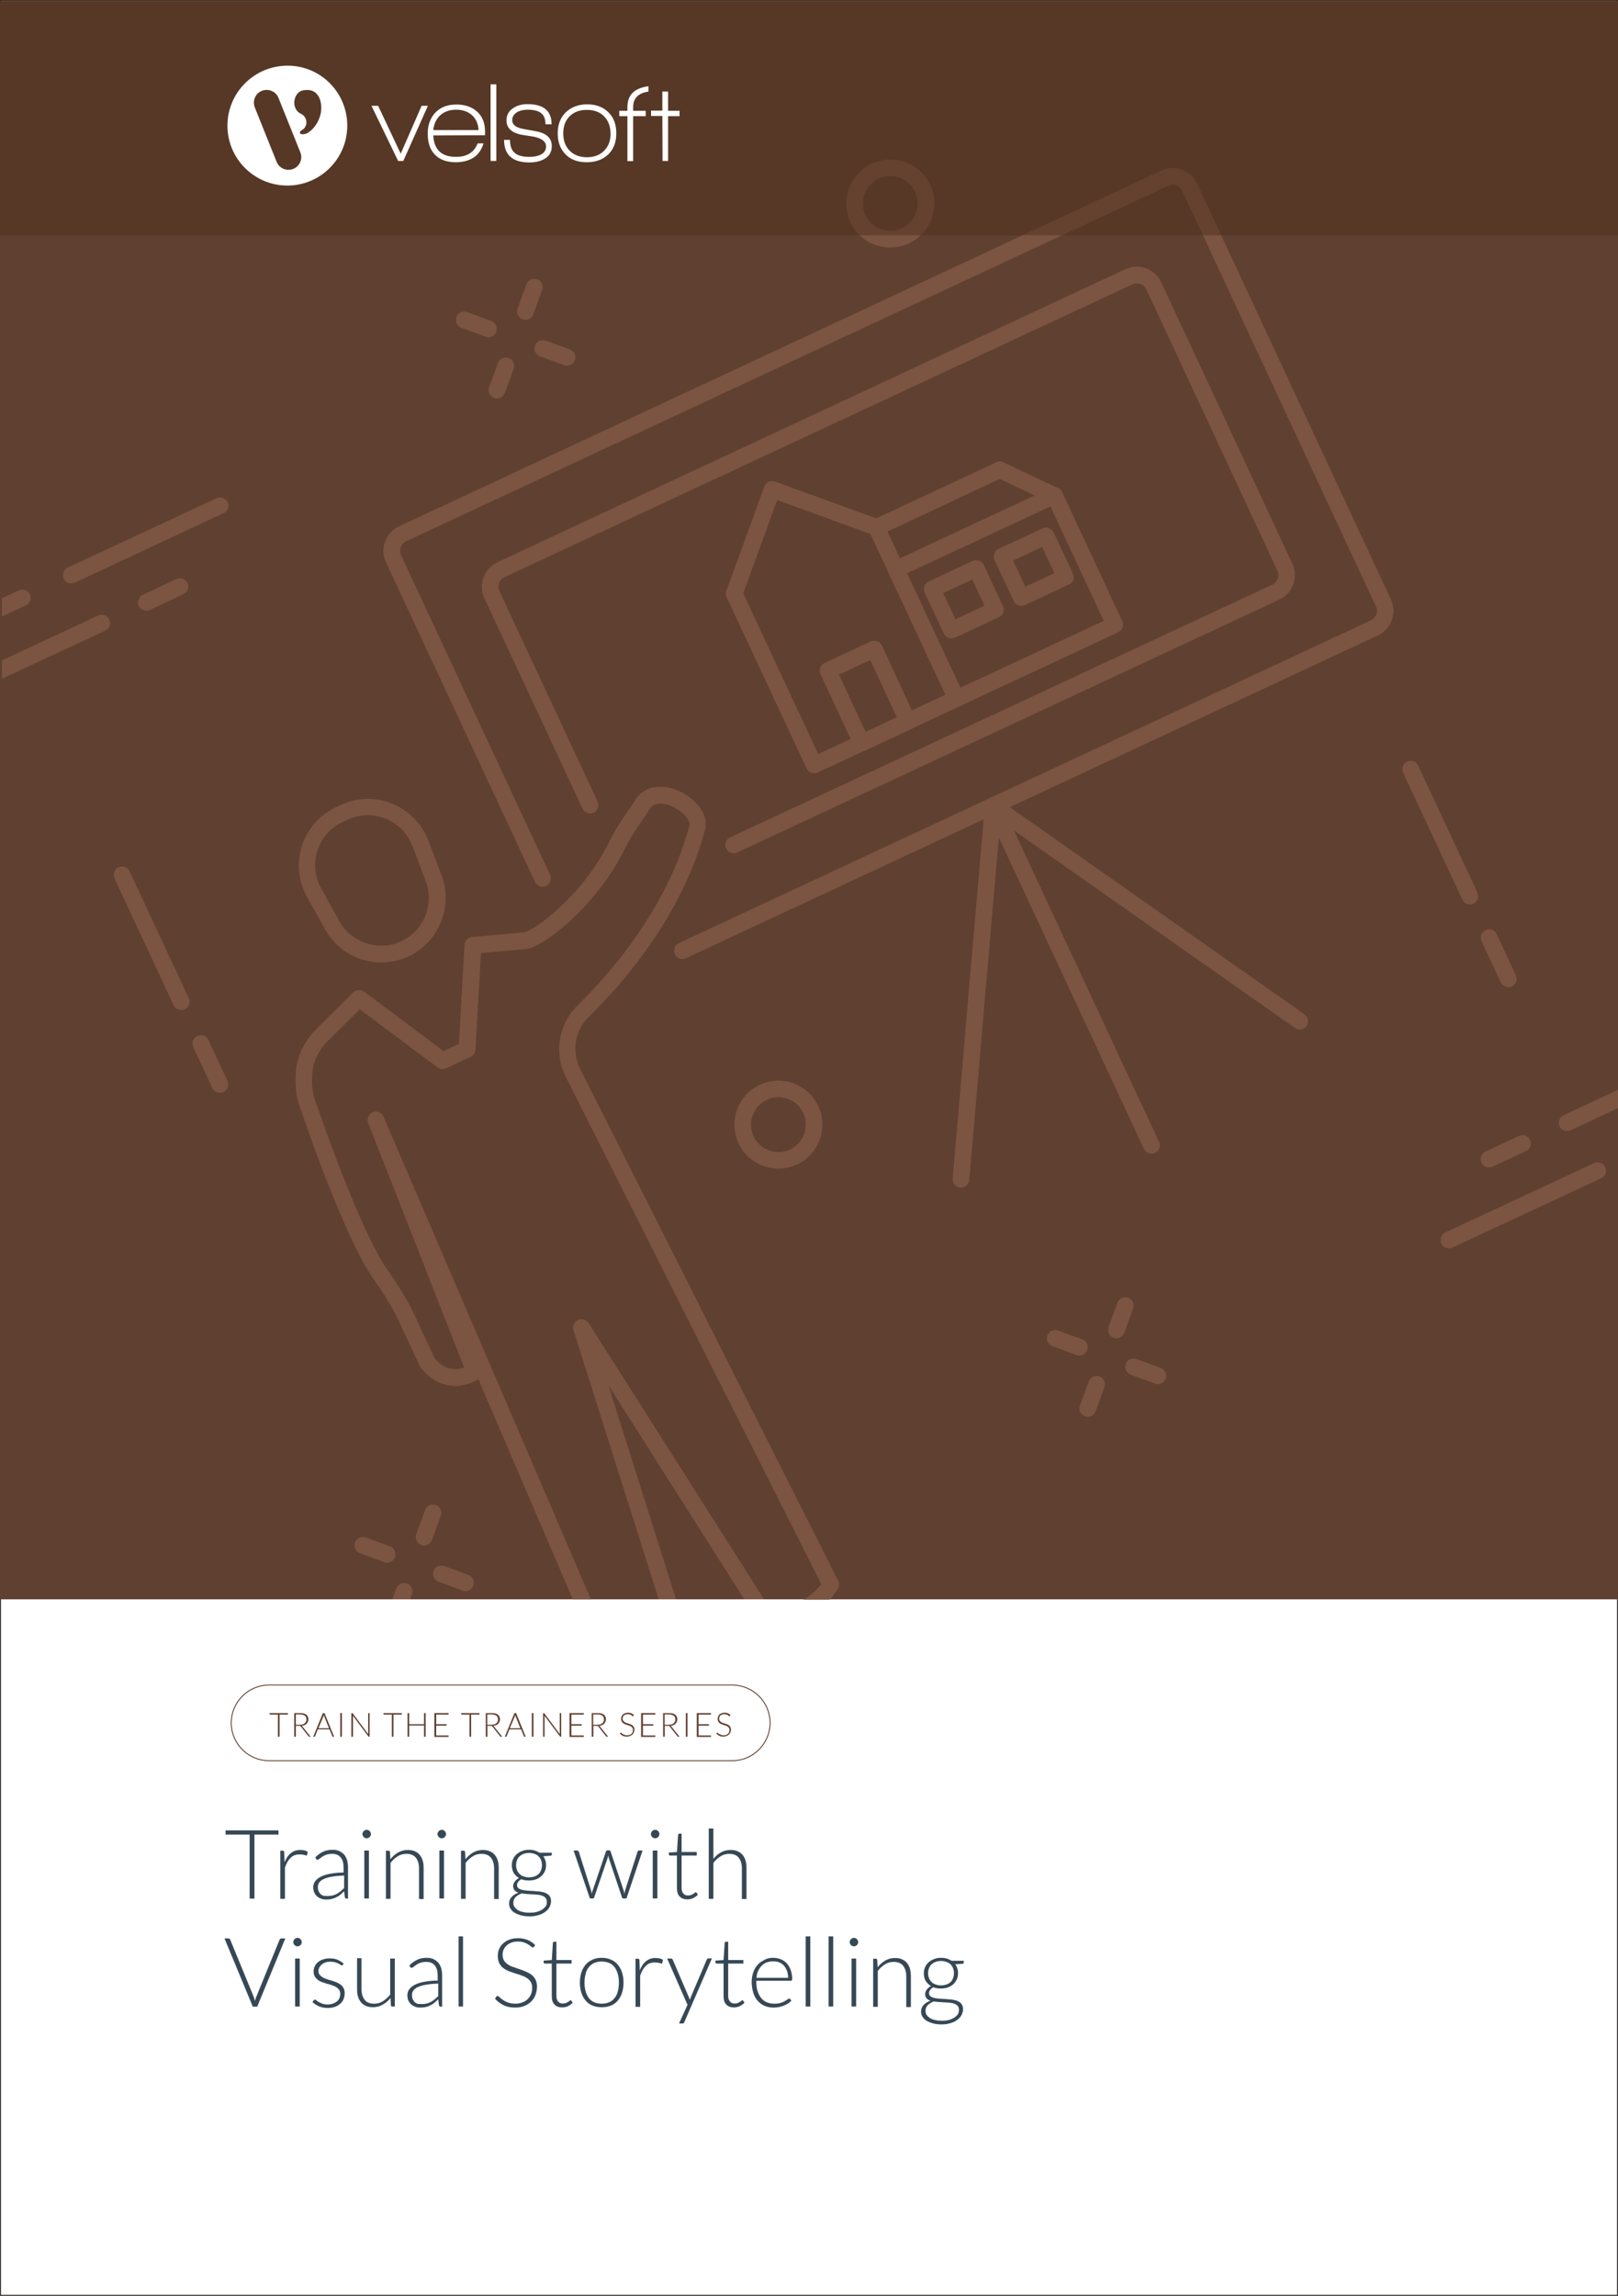 <svg xmlns="http://www.w3.org/2000/svg" x="0px" y="0px" viewBox="0 0 875 1241" style="enable-background:new 0 0 875 1241;"><rect x="0" y="0" width="875" height="1241" fill="#808080" stroke="none"/><defs></defs><style type="text/css"> .st0{fill:#FFFFFF;stroke:#231F20;stroke-miterlimit:10;} .st1{fill:#604031;} .st2{fill:#7B5442;} .st3{fill:#364855;} .st4{fill:#4E311D;fill-opacity:0.5;} .st5{fill:#FFFFFF;} .st6{display:none;}</style><g><g id="Template"><rect y="0" class="st0" width="875" height="1241"></rect></g><g id="Layer_4"><rect x="0" y="0.5" class="st1" width="875" height="864"></rect><g><path class="st2" d="M120.9,277.4L40.4,315c-2.2,1-4.9,0.1-6-2.2c-1-2.2-0.1-4.9,2.2-6l80.5-37.5c2.2-1,4.9-0.1,6,2.2&#10;&#9;&#9;&#9;&#9;&#9;S123.2,276.4,120.9,277.4z"></path><path class="st2" d="M99.2,321.2l-18.2,8.5c-2.2,1-4.9,0.1-6-2.2c-1-2.2-0.1-4.9,2.2-6l18.2-8.5c2.2-1,4.9-0.1,6,2.2&#10;&#9;&#9;&#9;&#9;&#9;C102.5,317.4,101.5,320.1,99.2,321.2z"></path><path class="st2" d="M865.9,636.9l-80.5,37.5c-2.2,1-4.9,0.1-6-2.2c-1-2.2-0.1-4.9,2.2-6l80.5-37.5c2.2-1,4.9-0.1,6,2.2&#10;&#9;&#9;&#9;&#9;&#9;C869.2,633.1,868.2,635.8,865.9,636.9z"></path><path class="st2" d="M825.3,622.2l-18.2,8.5c-2.2,1-4.9,0.1-6-2.2c-1-2.2-0.1-4.9,2.2-6l18.2-8.5c2.2-1,4.9-0.1,6,2.2&#10;&#9;&#9;&#9;&#9;&#9;C828.5,618.5,827.5,621.1,825.3,622.2z"></path><path class="st2" d="M99.9,545.6c-2.2,1-4.9,0.1-6-2.2l-32-68.6c-1-2.2-0.1-4.9,2.2-6s4.9-0.1,6,2.2l32,68.6&#10;&#9;&#9;&#9;&#9;&#9;C103.1,541.9,102.2,544.6,99.9,545.6z"></path><path class="st2" d="M120.8,590.3c-2.2,1-4.9,0.1-6-2.2L104.5,566c-1-2.2-0.1-4.9,2.2-6s4.9-0.1,6,2.2l10.4,22.2&#10;&#9;&#9;&#9;&#9;&#9;C124,586.6,123,589.3,120.8,590.3z"></path><path class="st2" d="M796.8,488.5c-2.2,1-4.9,0.1-6-2.2l-32-68.6c-1-2.2-0.1-4.9,2.2-6s4.9-0.1,6,2.2l32,68.6&#10;&#9;&#9;&#9;&#9;&#9;C800,484.8,799,487.5,796.8,488.5z"></path><path class="st2" d="M817.6,533.2c-2.2,1-4.9,0.1-6-2.2l-10.4-22.2c-1-2.2-0.1-4.9,2.2-6s4.9-0.1,6,2.2l10.4,22.2&#10;&#9;&#9;&#9;&#9;&#9;C820.8,529.5,819.9,532.2,817.6,533.2z"></path><path class="st2" d="M266,181.9c-1,0.5-2.3,0.6-3.4,0.1l-13.1-4.8c-2.3-0.8-3.5-3.4-2.7-5.8c0.8-2.3,3.4-3.5,5.8-2.7l13.1,4.8&#10;&#9;&#9;&#9;&#9;&#9;c2.3,0.8,3.5,3.4,2.7,5.8C267.9,180.5,267.1,181.4,266,181.9z"></path><path class="st2" d="M308.5,197.3c-1,0.5-2.3,0.6-3.4,0.1l-13.1-4.8c-2.3-0.8-3.5-3.4-2.7-5.8c0.8-2.3,3.4-3.5,5.8-2.7l13.1,4.8&#10;&#9;&#9;&#9;&#9;&#9;c2.3,0.8,3.5,3.4,2.7,5.8C310.4,196,309.5,196.8,308.5,197.3z"></path><path class="st2" d="M270.6,215c-1,0.5-2.3,0.6-3.4,0.1c-2.3-0.8-3.5-3.4-2.7-5.8l4.8-13.1c0.8-2.3,3.4-3.5,5.8-2.7&#10;&#9;&#9;&#9;&#9;&#9;c2.3,0.8,3.5,3.4,2.7,5.8l-4.8,13.1C272.5,213.6,271.6,214.5,270.6,215z"></path><path class="st2" d="M286,172.5c-1,0.5-2.3,0.6-3.4,0.1c-2.3-0.8-3.5-3.4-2.7-5.8l4.8-13.1c0.8-2.3,3.4-3.5,5.8-2.7&#10;&#9;&#9;&#9;&#9;&#9;c2.3,0.8,3.5,3.4,2.7,5.8l-4.8,13.1C287.9,171.2,287.1,172.1,286,172.5z"></path><path class="st2" d="M585.6,732.4c-1,0.5-2.3,0.6-3.4,0.1l-13.1-4.8c-2.3-0.8-3.5-3.4-2.7-5.8c0.8-2.3,3.4-3.5,5.8-2.7l13.1,4.8&#10;&#9;&#9;&#9;&#9;&#9;c2.3,0.8,3.5,3.4,2.7,5.8C587.5,731,586.6,731.9,585.6,732.4z"></path><path class="st2" d="M628,747.8c-1,0.5-2.3,0.6-3.4,0.1l-13.1-4.8c-2.3-0.8-3.5-3.4-2.7-5.8c0.8-2.3,3.4-3.5,5.8-2.7l13.1,4.8&#10;&#9;&#9;&#9;&#9;&#9;c2.3,0.8,3.5,3.4,2.7,5.8C629.9,746.4,629.1,747.3,628,747.8z"></path><path class="st2" d="M590.1,765.5c-1,0.5-2.3,0.6-3.4,0.1c-2.3-0.8-3.5-3.4-2.7-5.8l4.8-13.1c0.8-2.3,3.4-3.5,5.8-2.7&#10;&#9;&#9;&#9;&#9;&#9;c2.3,0.8,3.5,3.4,2.7,5.8l-4.8,13.1C592,764.1,591.2,765,590.1,765.5z"></path><path class="st2" d="M605.6,723c-1,0.5-2.3,0.6-3.4,0.1c-2.3-0.8-3.5-3.4-2.7-5.8l4.8-13.1c0.8-2.3,3.4-3.5,5.8-2.7&#10;&#9;&#9;&#9;&#9;&#9;c2.3,0.8,3.5,3.4,2.7,5.8l-4.8,13.1C607.5,721.7,606.6,722.5,605.6,723z"></path><path class="st2" d="M211.2,844.3c-1,0.5-2.3,0.6-3.4,0.1l-13.1-4.8c-2.3-0.8-3.5-3.4-2.7-5.8c0.8-2.3,3.4-3.5,5.8-2.7l13.1,4.8&#10;&#9;&#9;&#9;&#9;&#9;c2.3,0.8,3.5,3.4,2.7,5.8C213.1,842.9,212.2,843.8,211.2,844.3z"></path><path class="st2" d="M253.6,859.7c-1,0.5-2.3,0.6-3.4,0.1l-13.1-4.8c-2.3-0.8-3.5-3.4-2.7-5.8c0.8-2.3,3.4-3.5,5.8-2.7l13.1,4.8&#10;&#9;&#9;&#9;&#9;&#9;c2.3,0.8,3.5,3.4,2.7,5.8C255.5,858.4,254.7,859.2,253.6,859.7z"></path><path class="st2" d="M231.2,835c-1,0.5-2.3,0.6-3.4,0.1c-2.3-0.8-3.5-3.4-2.7-5.8l4.8-13.1c0.8-2.3,3.4-3.5,5.8-2.7&#10;&#9;&#9;&#9;&#9;&#9;c2.3,0.8,3.5,3.4,2.7,5.8l-4.8,13.1C233.1,833.6,232.2,834.5,231.2,835z"></path><path class="st2" d="M491.5,131.6c-11.9,5.5-26.1,0.4-31.6-11.5c-5.5-11.9-0.4-26.1,11.5-31.6c11.9-5.6,26.1-0.4,31.7,11.5&#10;&#9;&#9;&#9;&#9;&#9;C508.6,111.8,503.4,126,491.5,131.6z M475.2,96.5c-7.4,3.5-10.6,12.3-7.2,19.7s12.3,10.6,19.7,7.2c7.4-3.5,10.6-12.3,7.2-19.7&#10;&#9;&#9;&#9;&#9;&#9;C491.4,96.3,482.6,93.1,475.2,96.5z"></path><path class="st2" d="M431,629.5c-11.9,5.5-26.1,0.4-31.6-11.5c-5.5-11.9-0.4-26.1,11.5-31.6c11.9-5.6,26.1-0.4,31.6,11.5&#10;&#9;&#9;&#9;&#9;&#9;C448.1,609.7,442.9,623.9,431,629.5z M414.7,594.5c-7.4,3.5-10.6,12.3-7.2,19.7c3.5,7.4,12.3,10.6,19.7,7.2&#10;&#9;&#9;&#9;&#9;&#9;c7.4-3.5,10.6-12.3,7.2-19.7C430.9,594.2,422.1,591,414.7,594.5z"></path><path class="st2" d="M745.1,343.5L370.9,518c-2.2,1-4.9,0.1-6-2.2c-1-2.2-0.1-4.9,2.2-6l374.3-174.5c2.8-1.3,4-4.7,2.7-7.5&#10;&#9;&#9;&#9;&#9;&#9;L639.3,103.1c-1.3-2.8-4.7-4-7.5-2.7L219.6,292.6c-2.8,1.3-4,4.7-2.7,7.5l80.6,172.8c1,2.2,0.1,4.9-2.2,6s-4.9,0.1-6-2.2&#10;&#9;&#9;&#9;&#9;&#9;l-80.6-172.8c-3.4-7.3-0.2-16,7.1-19.4L628,92.2c7.3-3.4,16-0.2,19.4,7.1L752.2,324C755.6,331.3,752.5,340.1,745.1,343.5z"></path><path class="st2" d="M691.9,324.1L398.7,460.8c-2.2,1-4.9,0.1-6-2.2c-1-2.2-0.1-4.9,2.2-6L688.1,316c2.8-1.3,4-4.7,2.7-7.5&#10;&#9;&#9;&#9;&#9;&#9;l-70.9-152.1c-1.3-2.8-4.7-4-7.5-2.7L272.8,312c-2.8,1.3-4,4.7-2.7,7.5l53.1,113.8c1,2.2,0.1,4.9-2.2,6s-4.9,0.1-6-2.2&#10;&#9;&#9;&#9;&#9;&#9;l-53.1-113.8c-3.4-7.3-0.2-16,7.1-19.4l339.6-158.4c7.3-3.4,16-0.2,19.4,7.1l70.9,152.1C702.3,312,699.2,320.7,691.9,324.1z"></path><path class="st2" d="M220.9,517c-16.5,7.7-36.3,1.3-45.1-14.6l-9.8-17.6c-4.7-8.4-5.7-18.5-2.7-27.7c3-9.2,9.7-16.7,18.4-20.8&#10;&#9;&#9;&#9;&#9;&#9;l2.6-1.2c8.7-4.1,18.9-4.3,27.8-0.7c8.9,3.6,16,10.8,19.5,19.8l7.2,18.9C245.2,490,237.4,509.3,220.9,517z M185.4,444.3&#10;&#9;&#9;&#9;&#9;&#9;c-6.6,3.1-11.4,8.5-13.7,15.4c-2.2,6.9-1.5,14.2,2,20.5l9.8,17.7c6.6,11.8,21.3,16.6,33.5,10.9c12.2-5.7,18-20,13.2-32.6&#10;&#9;&#9;&#9;&#9;&#9;l-7.2-18.9c-2.6-6.8-7.7-12-14.4-14.7c-6.7-2.7-14-2.5-20.6,0.5L185.4,444.3z"></path><path class="st2" d="M624.6,623.2c-2.2,1-4.9,0.1-6-2.2L533,437.4c-1-2.2-0.1-4.9,2.2-6s4.9-0.1,6,2.2l85.6,183.6&#10;&#9;&#9;&#9;&#9;&#9;C627.9,619.5,626.9,622.2,624.6,623.2z"></path><path class="st2" d="M704.8,556.1c-1.4,0.7-3.1,0.6-4.5-0.4L534.5,439.2c-2-1.4-2.5-4.2-1.1-6.3c1.4-2,4.2-2.5,6.3-1.1&#10;&#9;&#9;&#9;&#9;&#9;l165.8,116.5c2,1.4,2.5,4.2,1.1,6.3C706.1,555.2,705.5,555.7,704.8,556.1z"></path><path class="st2" d="M521.6,641.5c-0.7,0.3-1.5,0.5-2.3,0.4c-2.5-0.2-4.3-2.4-4.1-4.9l17.4-201.9c0.2-2.5,2.4-4.3,4.9-4.1&#10;&#9;&#9;&#9;&#9;&#9;c2.5,0.2,4.3,2.4,4.1,4.9l-17.4,201.9C524.1,639.4,523,640.8,521.6,641.5z"></path><path class="st2" d="M604.7,341.8l-162.5,75.8c-2.2,1-4.9,0.1-6-2.2L393,322.9c-1-2.2-0.1-4.9,2.2-6s4.9-0.1,6,2.2l41.3,88.5&#10;&#9;&#9;&#9;&#9;&#9;l154.4-72l-30.7-65.8c-1-2.2-0.1-4.9,2.2-6s4.9-0.1,6,2.2l32.6,69.9C607.9,338.1,606.9,340.8,604.7,341.8z"></path><path class="st2" d="M475.9,289.2c-1,0.5-2.3,0.6-3.4,0.1l-52.2-19l-19,52.2c-0.8,2.3-3.4,3.5-5.8,2.7s-3.5-3.4-2.7-5.8&#10;&#9;&#9;&#9;&#9;&#9;l20.5-56.4c0.8-2.3,3.4-3.5,5.8-2.7l56.4,20.5c2.3,0.8,3.5,3.4,2.7,5.8C477.8,287.8,476.9,288.7,475.9,289.2z"></path><path class="st2" d="M572.1,271.9l-85.6,39.9c-2.2,1-4.9,0.1-6-2.2L469.9,287c-1-2.2-0.1-4.9,2.2-6l66.7-31.1&#10;&#9;&#9;&#9;&#9;&#9;c1.2-0.6,2.6-0.6,3.8,0l29.5,13.9c1.6,0.7,2.6,2.3,2.6,4.1C574.7,269.6,573.7,271.2,572.1,271.9z M486.7,301.8l72.8-34&#10;&#9;&#9;&#9;&#9;&#9;l-18.9-8.9L480,287.3L486.7,301.8z"></path><path class="st2" d="M519.1,381.8c-2.2,1-4.9,0.1-6-2.2l-32.6-69.9c-1-2.2-0.1-4.9,2.2-6s4.9-0.1,6,2.2l32.6,69.9&#10;&#9;&#9;&#9;&#9;&#9;C522.3,378,521.3,380.7,519.1,381.8z"></path><path class="st2" d="M492.9,394l-25,11.7c-2.2,1-4.9,0.1-6-2.2l-18.2-39.1c-1-2.2-0.1-4.9,2.2-6l25-11.7c2.2-1,4.9-0.1,6,2.2&#10;&#9;&#9;&#9;&#9;&#9;L495,388C496.1,390.3,495.1,392.9,492.9,394z M468.1,395.6l16.9-7.9l-14.4-30.9l-16.9,7.9L468.1,395.6z"></path><path class="st2" d="M540.2,333.6l-23.8,11.1c-2.2,1-4.9,0.1-6-2.2l-10.4-22.2c-1-2.2-0.1-4.9,2.2-6l23.8-11.1&#10;&#9;&#9;&#9;&#9;&#9;c2.2-1,4.9-0.1,6,2.2l10.4,22.2C543.5,329.9,542.5,332.6,540.2,333.6z M516.7,334.7l15.7-7.3l-6.6-14.1l-15.7,7.3L516.7,334.7z"></path><path class="st2" d="M578,316l-23.8,11.1c-2.2,1-4.9,0.1-6-2.2l-10.4-22.2c-1-2.2-0.1-4.9,2.2-6l23.8-11.1c2.2-1,4.9-0.1,6,2.2&#10;&#9;&#9;&#9;&#9;&#9;l10.4,22.2C581.3,312.3,580.3,315,578,316z M554.5,317.1l15.7-7.3l-6.6-14.1l-15.7,7.3L554.5,317.1z"></path><path class="st2" d="M16.2,321.3c-1-2.2-3.7-3.2-6-2.2L1,323.4v9.9l12.9-6C16.2,326.2,17.2,323.6,16.2,321.3z"></path><path class="st2" d="M59.1,334.9c-1-2.2-3.7-3.2-6-2.2L1,357v9.9L57,340.9C59.2,339.8,60.2,337.2,59.1,334.9z"></path><path class="st2" d="M221.8,864.5l1-2.8c0.8-2.3-0.4-4.9-2.7-5.8c-2.3-0.8-4.9,0.4-5.8,2.7l-2.1,5.8H221.8z"></path><g><path class="st2" d="M312.5,713.5c-2,1-3.1,3.3-2.4,5.4l46.1,145.6h9.4L329.1,749l73.4,115.5h10.7l-94.9-149.4&#10;&#9;&#9;&#9;&#9;&#9;&#9;C317,713.3,314.6,712.5,312.5,713.5z"></path><path class="st2" d="M202.1,691.6c6.4,9,10.7,16.2,14,23.4l10.8,23.2c0.1,0.2,0.2,0.4,0.3,0.6c4.2,6.2,16.1,15.6,31.5,6.8&#10;&#9;&#9;&#9;&#9;&#9;&#9;l51.1,119h9.8l-112.2-261c-1-2.3-3.6-3.3-5.8-2.4c-2,0.8-3.4,3.5-2.5,5.8L251,739.2c-9.1,3.3-14.9-3.6-16.1-5.3l-10.6-22.8&#10;&#9;&#9;&#9;&#9;&#9;&#9;c-3.6-7.7-8.2-15.3-14.8-24.8c-15.2-21.5-37.6-87.4-38-88.5c-2.3-4.9-3.2-10.9-2.6-17.7c0.5-6.4,3.5-12.5,8.3-17.3l17.4-17.2&#10;&#9;&#9;&#9;&#9;&#9;&#9;l42,31.4c1.3,1,3.1,1.2,4.6,0.5l13.3-6.2c1.5-0.7,2.5-2.2,2.6-3.8l3-52.3l24.4-2.2c9.7-0.9,38.9-24.3,53.3-54&#10;&#9;&#9;&#9;&#9;&#9;&#9;c2.7-5.6,6.4-11,9.4-15.4c1.6-2.3,3-4.4,4-6.1c3-5,10-2.6,12-1.7c6.2,2.6,10.3,7.8,9.6,10.5c-11.9,44.7-43,80.1-60.5,97.2&#10;&#9;&#9;&#9;&#9;&#9;&#9;c-10.3,10.1-12.9,25.7-6.3,38.7l138.1,274.1c-1.6,2.1-4.7,5.6-9.6,8.4h14.2c2.9-3.1,4.3-5.7,4.5-6c0.7-1.3,0.7-2.9,0.1-4.2&#10;&#9;&#9;&#9;&#9;&#9;&#9;L313.8,577.9c-4.8-9.5-3-20.8,4.6-28.2c18.2-17.8,50.5-54.5,62.9-101.3c2.3-8.7-5.9-17.3-14.7-21.1c-9.7-4.1-18.8-2-23.2,5.3&#10;&#9;&#9;&#9;&#9;&#9;&#9;c-1,1.6-2.3,3.6-3.8,5.7c-3.2,4.6-7.1,10.4-10.1,16.6c-14.2,29.3-41.2,48.6-46,49l-28.2,2.6c-2.2,0.2-3.9,2-4.1,4.2l-3,53.5&#10;&#9;&#9;&#9;&#9;&#9;&#9;l-8.4,3.9l-42.9-32.1c-1.8-1.3-4.3-1.1-5.9,0.4l-20.1,20c-6.3,6.3-10.2,14.4-10.9,22.9c-0.7,8.4,0.5,15.9,3.2,21.8&#10;&#9;&#9;&#9;&#9;&#9;&#9;C164,604,186.2,669.1,202.1,691.6z"></path></g><path class="st2" d="M875,589.1l-29.4,13.7c-2.2,1-3.2,3.7-2.2,6s3.7,3.2,6,2.2L875,599V589.1z"></path></g><g><path class="st3" d="M150.6,989.4v2.3h-13v34.6H135v-34.6h-13v-2.3H150.6z"></path><path class="st3" d="M151.6,1026.3v-25.9h1.3c0.3,0,0.5,0.1,0.6,0.2c0.1,0.1,0.2,0.3,0.2,0.6l0.2,5.5c0.8-2.1,1.9-3.8,3.3-4.9&#10;&#9;&#9;&#9;&#9;&#9;c1.4-1.2,3.1-1.8,5.1-1.8c0.8,0,1.5,0.1,2.2,0.2c0.7,0.2,1.3,0.4,1.9,0.7l-0.3,1.7c-0.1,0.3-0.2,0.4-0.5,0.4&#10;&#9;&#9;&#9;&#9;&#9;c-0.1,0-0.3,0-0.4-0.1c-0.2-0.1-0.4-0.1-0.7-0.2s-0.6-0.2-1.1-0.2c-0.4-0.1-0.9-0.1-1.4-0.1c-2,0-3.6,0.6-4.8,1.8&#10;&#9;&#9;&#9;&#9;&#9;c-1.3,1.2-2.3,3-3.1,5.3v16.9H151.6z"></path><path class="st3" d="M187.5,1026.3c-0.5,0-0.8-0.2-1-0.7l-0.4-3.3c-0.7,0.7-1.4,1.3-2.1,1.9c-0.7,0.6-1.4,1-2.2,1.4&#10;&#9;&#9;&#9;&#9;&#9;c-0.8,0.4-1.6,0.7-2.5,0.9c-0.9,0.2-1.9,0.3-2.9,0.3c-0.9,0-1.7-0.1-2.6-0.4c-0.8-0.3-1.6-0.7-2.2-1.2s-1.2-1.2-1.6-2.1&#10;&#9;&#9;&#9;&#9;&#9;c-0.4-0.8-0.6-1.9-0.6-3c0-1.1,0.3-2.1,0.9-3c0.6-0.9,1.6-1.8,2.9-2.5c1.3-0.7,3-1.3,5.1-1.7c2.1-0.4,4.6-0.7,7.5-0.7v-2.7&#10;&#9;&#9;&#9;&#9;&#9;c0-2.4-0.5-4.2-1.6-5.5c-1-1.3-2.6-1.9-4.6-1.9c-1.3,0-2.3,0.2-3.2,0.5c-0.9,0.3-1.6,0.7-2.2,1.1s-1.1,0.8-1.5,1.1&#10;&#9;&#9;&#9;&#9;&#9;c-0.4,0.3-0.7,0.5-1,0.5c-0.3,0-0.6-0.2-0.8-0.5l-0.4-0.8c1.4-1.4,2.8-2.4,4.3-3.1c1.5-0.7,3.2-1,5.1-1c1.4,0,2.6,0.2,3.6,0.7&#10;&#9;&#9;&#9;&#9;&#9;s1.9,1.1,2.6,1.9s1.2,1.8,1.6,3c0.3,1.2,0.5,2.5,0.5,3.9v16.9H187.5z M177.1,1024.9c1,0,1.9-0.1,2.8-0.3&#10;&#9;&#9;&#9;&#9;&#9;c0.8-0.2,1.6-0.5,2.3-0.9c0.7-0.4,1.4-0.9,2-1.4c0.6-0.5,1.2-1.1,1.9-1.7v-6.8c-2.5,0.1-4.6,0.3-6.4,0.6&#10;&#9;&#9;&#9;&#9;&#9;c-1.8,0.3-3.3,0.7-4.4,1.2c-1.2,0.5-2,1.1-2.6,1.9c-0.5,0.7-0.8,1.5-0.8,2.5c0,0.9,0.1,1.6,0.4,2.3c0.3,0.6,0.7,1.2,1.1,1.6&#10;&#9;&#9;&#9;&#9;&#9;c0.5,0.4,1,0.7,1.6,0.9C175.7,1024.8,176.4,1024.9,177.1,1024.9z"></path><path class="st3" d="M200.6,991.4c0,0.3-0.1,0.6-0.2,0.9c-0.1,0.3-0.3,0.5-0.5,0.7c-0.2,0.2-0.5,0.4-0.7,0.5&#10;&#9;&#9;&#9;&#9;&#9;c-0.3,0.1-0.6,0.2-0.9,0.2c-0.3,0-0.6-0.1-0.9-0.2c-0.3-0.1-0.5-0.3-0.7-0.5c-0.2-0.2-0.4-0.4-0.5-0.7c-0.1-0.3-0.2-0.6-0.2-0.9&#10;&#9;&#9;&#9;&#9;&#9;s0.1-0.6,0.2-0.9c0.1-0.3,0.3-0.5,0.5-0.7c0.2-0.2,0.5-0.4,0.7-0.5c0.3-0.1,0.6-0.2,0.9-0.2c0.3,0,0.6,0.1,0.9,0.2&#10;&#9;&#9;&#9;&#9;&#9;c0.3,0.1,0.5,0.3,0.7,0.5c0.2,0.2,0.4,0.5,0.5,0.7S200.6,991.1,200.6,991.4z M199.5,1000.3v25.9H197v-25.9H199.5z"></path><path class="st3" d="M208.7,1026.3v-25.9h1.4c0.5,0,0.7,0.2,0.8,0.7l0.2,3.9c1.2-1.5,2.6-2.7,4.1-3.6c1.6-0.9,3.3-1.4,5.3-1.4&#10;&#9;&#9;&#9;&#9;&#9;c1.4,0,2.7,0.2,3.8,0.7c1.1,0.5,2,1.1,2.7,2s1.3,1.9,1.6,3.1c0.4,1.2,0.5,2.6,0.5,4.1v16.6h-2.5v-16.6c0-2.4-0.6-4.3-1.7-5.7&#10;&#9;&#9;&#9;&#9;&#9;c-1.1-1.4-2.8-2.1-5.1-2.1c-1.7,0-3.3,0.4-4.7,1.3s-2.8,2.1-3.9,3.6v19.4H208.7z"></path><path class="st3" d="M241.2,991.4c0,0.3-0.1,0.6-0.2,0.9c-0.1,0.3-0.3,0.5-0.5,0.7c-0.2,0.2-0.5,0.4-0.7,0.5&#10;&#9;&#9;&#9;&#9;&#9;c-0.3,0.1-0.6,0.2-0.9,0.2c-0.3,0-0.6-0.1-0.9-0.2c-0.3-0.1-0.5-0.3-0.7-0.5c-0.2-0.2-0.4-0.4-0.5-0.7c-0.1-0.3-0.2-0.6-0.2-0.9&#10;&#9;&#9;&#9;&#9;&#9;s0.1-0.6,0.2-0.9c0.1-0.3,0.3-0.5,0.5-0.7c0.2-0.2,0.5-0.4,0.7-0.5c0.3-0.1,0.6-0.2,0.9-0.2c0.3,0,0.6,0.1,0.9,0.2&#10;&#9;&#9;&#9;&#9;&#9;c0.3,0.1,0.5,0.3,0.7,0.5c0.2,0.2,0.4,0.5,0.5,0.7S241.2,991.1,241.2,991.4z M240.1,1000.3v25.9h-2.5v-25.9H240.1z"></path><path class="st3" d="M249.3,1026.3v-25.9h1.4c0.5,0,0.7,0.2,0.8,0.7l0.2,3.9c1.2-1.5,2.6-2.7,4.1-3.6c1.6-0.9,3.3-1.4,5.3-1.4&#10;&#9;&#9;&#9;&#9;&#9;c1.4,0,2.7,0.2,3.8,0.7c1.1,0.5,2,1.1,2.7,2s1.3,1.9,1.6,3.1c0.4,1.2,0.5,2.6,0.5,4.1v16.6h-2.5v-16.6c0-2.4-0.6-4.3-1.7-5.7&#10;&#9;&#9;&#9;&#9;&#9;c-1.1-1.4-2.8-2.1-5.1-2.1c-1.7,0-3.3,0.4-4.7,1.3s-2.8,2.1-3.9,3.6v19.4H249.3z"></path><path class="st3" d="M286.1,999.9c1.1,0,2.2,0.1,3.1,0.4c1,0.3,1.8,0.7,2.6,1.2h6.6v0.9c0,0.4-0.2,0.7-0.7,0.7l-3.9,0.3&#10;&#9;&#9;&#9;&#9;&#9;c0.5,0.7,0.9,1.4,1.1,2.2c0.3,0.8,0.4,1.7,0.4,2.6c0,1.3-0.2,2.4-0.7,3.4c-0.5,1-1.1,1.9-1.9,2.6c-0.8,0.7-1.8,1.3-2.9,1.7&#10;&#9;&#9;&#9;&#9;&#9;s-2.4,0.6-3.8,0.6c-1.5,0-2.9-0.2-4.1-0.7c-0.7,0.4-1.3,0.9-1.7,1.5c-0.4,0.6-0.6,1.1-0.6,1.7c0,0.7,0.3,1.3,0.8,1.7&#10;&#9;&#9;&#9;&#9;&#9;c0.5,0.4,1.2,0.7,2.1,0.9s1.8,0.3,2.9,0.4c1.1,0.1,2.2,0.1,3.4,0.2c1.1,0.1,2.3,0.2,3.4,0.3c1.1,0.2,2.1,0.4,2.9,0.8&#10;&#9;&#9;&#9;&#9;&#9;c0.9,0.4,1.6,0.9,2.1,1.6c0.5,0.7,0.8,1.6,0.8,2.8c0,1.1-0.3,2.1-0.8,3.1c-0.5,1-1.3,1.9-2.3,2.6c-1,0.8-2.2,1.4-3.7,1.8&#10;&#9;&#9;&#9;&#9;&#9;c-1.4,0.5-3.1,0.7-4.8,0.7c-1.8,0-3.4-0.2-4.8-0.6c-1.4-0.4-2.5-0.9-3.5-1.5s-1.6-1.4-2.1-2.2s-0.7-1.7-0.7-2.7&#10;&#9;&#9;&#9;&#9;&#9;c0-1.4,0.5-2.6,1.4-3.5c0.9-1,2.1-1.8,3.7-2.3c-0.9-0.3-1.6-0.7-2.1-1.3c-0.5-0.6-0.8-1.3-0.8-2.3c0-0.4,0.1-0.7,0.2-1.1&#10;&#9;&#9;&#9;&#9;&#9;c0.1-0.4,0.3-0.8,0.6-1.2c0.3-0.4,0.6-0.8,1-1.1c0.4-0.3,0.8-0.7,1.4-0.9c-1.2-0.7-2.2-1.7-2.9-2.8c-0.7-1.2-1-2.6-1-4.1&#10;&#9;&#9;&#9;&#9;&#9;c0-1.3,0.2-2.4,0.7-3.4c0.4-1,1.1-1.9,1.9-2.6c0.8-0.7,1.8-1.3,2.9-1.7C283.4,1000.1,284.7,999.9,286.1,999.9z M295.7,1028&#10;&#9;&#9;&#9;&#9;&#9;c0-0.8-0.2-1.5-0.6-2c-0.4-0.5-1-0.9-1.7-1.2c-0.7-0.3-1.5-0.5-2.5-0.6c-0.9-0.1-1.9-0.2-2.9-0.2c-1-0.1-2-0.1-3.1-0.2&#10;&#9;&#9;&#9;&#9;&#9;c-1-0.1-2-0.2-2.9-0.3c-0.7,0.3-1.3,0.6-1.8,0.9s-1,0.7-1.4,1.1s-0.7,0.9-0.9,1.4c-0.2,0.5-0.3,1.1-0.3,1.7&#10;&#9;&#9;&#9;&#9;&#9;c0,0.8,0.2,1.5,0.6,2.1c0.4,0.7,1,1.2,1.7,1.7c0.8,0.5,1.7,0.9,2.8,1.1c1.1,0.3,2.4,0.4,3.8,0.4c1.3,0,2.6-0.1,3.7-0.4&#10;&#9;&#9;&#9;&#9;&#9;c1.1-0.3,2.1-0.7,3-1.3c0.8-0.5,1.5-1.2,2-1.9S295.7,1028.9,295.7,1028z M286.1,1014.8c1.1,0,2.1-0.2,3-0.5s1.6-0.8,2.2-1.3&#10;&#9;&#9;&#9;&#9;&#9;c0.6-0.6,1-1.3,1.3-2.1s0.5-1.7,0.5-2.7s-0.2-1.9-0.5-2.7c-0.3-0.8-0.8-1.5-1.4-2.1s-1.3-1-2.2-1.3c-0.9-0.3-1.8-0.5-2.9-0.5&#10;&#9;&#9;&#9;&#9;&#9;c-1.1,0-2.1,0.2-2.9,0.5c-0.9,0.3-1.6,0.8-2.2,1.3c-0.6,0.6-1.1,1.3-1.4,2.1c-0.3,0.8-0.5,1.7-0.5,2.7s0.2,1.9,0.5,2.7&#10;&#9;&#9;&#9;&#9;&#9;c0.3,0.8,0.8,1.5,1.4,2.1c0.6,0.6,1.3,1,2.2,1.3S285,1014.8,286.1,1014.8z"></path><path class="st3" d="M310.2,1000.3h1.9c0.2,0,0.4,0.1,0.6,0.2c0.2,0.1,0.3,0.3,0.3,0.4l6.5,20.5c0.1,0.4,0.2,0.8,0.3,1.1&#10;&#9;&#9;&#9;&#9;&#9;c0.1,0.4,0.1,0.7,0.2,1.1c0.1-0.4,0.2-0.7,0.3-1.1c0.1-0.4,0.2-0.7,0.4-1.1l7-20.6c0.1-0.4,0.4-0.6,0.7-0.6h1&#10;&#9;&#9;&#9;&#9;&#9;c0.4,0,0.6,0.2,0.8,0.6l6.9,20.6c0.3,0.8,0.5,1.5,0.6,2.3c0.1-0.4,0.1-0.7,0.2-1.1c0.1-0.4,0.2-0.8,0.3-1.2l6.6-20.5&#10;&#9;&#9;&#9;&#9;&#9;c0.1-0.4,0.4-0.6,0.9-0.6h1.8l-8.7,25.9H337c-0.3,0-0.5-0.2-0.6-0.5l-7.1-21.1c-0.1-0.3-0.2-0.5-0.2-0.8s-0.1-0.5-0.2-0.8&#10;&#9;&#9;&#9;&#9;&#9;c-0.1,0.3-0.1,0.5-0.2,0.8c-0.1,0.3-0.1,0.5-0.2,0.8l-7.2,21.1c-0.1,0.4-0.3,0.5-0.6,0.5h-1.7L310.2,1000.3z"></path><path class="st3" d="M356.6,991.4c0,0.3-0.1,0.6-0.2,0.9c-0.1,0.3-0.3,0.5-0.5,0.7c-0.2,0.2-0.5,0.4-0.7,0.5&#10;&#9;&#9;&#9;&#9;&#9;c-0.3,0.1-0.6,0.2-0.9,0.2c-0.3,0-0.6-0.1-0.9-0.2c-0.3-0.1-0.5-0.3-0.7-0.5c-0.2-0.2-0.4-0.4-0.5-0.7c-0.1-0.3-0.2-0.6-0.2-0.9&#10;&#9;&#9;&#9;&#9;&#9;s0.1-0.6,0.2-0.9c0.1-0.3,0.3-0.5,0.5-0.7c0.2-0.2,0.5-0.4,0.7-0.5c0.3-0.1,0.6-0.2,0.9-0.2c0.3,0,0.6,0.1,0.9,0.2&#10;&#9;&#9;&#9;&#9;&#9;c0.3,0.1,0.5,0.3,0.7,0.5c0.2,0.2,0.4,0.5,0.5,0.7S356.6,991.1,356.6,991.4z M355.5,1000.3v25.9H353v-25.9H355.5z"></path><path class="st3" d="M371.7,1026.7c-1.8,0-3.1-0.5-4.1-1.5c-1-1-1.5-2.5-1.5-4.5V1003h-3.7c-0.2,0-0.3-0.1-0.5-0.2&#10;&#9;&#9;&#9;&#9;&#9;s-0.2-0.3-0.2-0.4v-1l4.4-0.3l0.6-9.3c0-0.2,0.1-0.3,0.2-0.4c0.1-0.1,0.3-0.2,0.5-0.2h1.2v9.9h8.2v1.9h-8.2v17.6&#10;&#9;&#9;&#9;&#9;&#9;c0,0.7,0.1,1.3,0.3,1.8c0.2,0.5,0.4,0.9,0.8,1.3c0.3,0.3,0.7,0.6,1.1,0.7c0.4,0.2,0.9,0.2,1.4,0.2c0.6,0,1.2-0.1,1.6-0.3&#10;&#9;&#9;&#9;&#9;&#9;c0.5-0.2,0.8-0.4,1.2-0.6c0.3-0.2,0.6-0.4,0.8-0.6c0.2-0.2,0.4-0.3,0.5-0.3c0.1,0,0.3,0.1,0.4,0.3l0.7,1.1&#10;&#9;&#9;&#9;&#9;&#9;c-0.7,0.7-1.5,1.3-2.5,1.8C373.9,1026.5,372.8,1026.7,371.7,1026.7z"></path><path class="st3" d="M383.3,1026.3v-37.9h2.5v16.4c1.2-1.5,2.6-2.7,4.1-3.5c1.5-0.9,3.3-1.3,5.2-1.3c1.4,0,2.7,0.2,3.8,0.7&#10;&#9;&#9;&#9;&#9;&#9;c1.1,0.5,2,1.1,2.7,2s1.3,1.9,1.6,3.1c0.4,1.2,0.5,2.6,0.5,4.1v16.6h-2.5v-16.6c0-2.4-0.6-4.3-1.7-5.7c-1.1-1.4-2.8-2.1-5.1-2.1&#10;&#9;&#9;&#9;&#9;&#9;c-1.7,0-3.3,0.4-4.7,1.3s-2.8,2.1-3.9,3.6v19.4H383.3z"></path><path class="st3" d="M121.4,1047.8h2.1c0.2,0,0.4,0.1,0.6,0.2c0.2,0.1,0.3,0.3,0.4,0.5l12.6,30.6c0.3,0.8,0.6,1.7,0.8,2.6&#10;&#9;&#9;&#9;&#9;&#9;c0.2-0.9,0.4-1.8,0.8-2.6l12.5-30.6c0.1-0.2,0.2-0.4,0.4-0.5c0.2-0.1,0.4-0.2,0.6-0.2h2.1l-15.2,36.9h-2.4L121.4,1047.8z"></path><path class="st3" d="M163.2,1049.8c0,0.3-0.1,0.6-0.2,0.9c-0.1,0.3-0.3,0.5-0.5,0.7c-0.2,0.2-0.5,0.4-0.7,0.5&#10;&#9;&#9;&#9;&#9;&#9;c-0.3,0.1-0.6,0.2-0.9,0.2c-0.3,0-0.6-0.1-0.9-0.2c-0.3-0.1-0.5-0.3-0.7-0.5c-0.2-0.2-0.4-0.4-0.5-0.7c-0.1-0.3-0.2-0.6-0.2-0.9&#10;&#9;&#9;&#9;&#9;&#9;s0.1-0.6,0.2-0.9c0.1-0.3,0.3-0.5,0.5-0.7c0.2-0.2,0.5-0.4,0.7-0.5c0.3-0.1,0.6-0.2,0.9-0.2c0.3,0,0.6,0.1,0.9,0.2&#10;&#9;&#9;&#9;&#9;&#9;c0.3,0.1,0.5,0.3,0.7,0.5c0.2,0.2,0.4,0.5,0.5,0.7S163.2,1049.5,163.2,1049.8z M162.1,1058.7v25.9h-2.5v-25.9H162.1z"></path><path class="st3" d="M185.5,1062c-0.1,0.2-0.3,0.4-0.6,0.4c-0.2,0-0.4-0.1-0.7-0.3c-0.3-0.2-0.7-0.5-1.2-0.7&#10;&#9;&#9;&#9;&#9;&#9;c-0.5-0.3-1.1-0.5-1.8-0.7c-0.7-0.2-1.6-0.3-2.6-0.3c-0.9,0-1.8,0.1-2.6,0.4c-0.8,0.3-1.4,0.6-2,1.1c-0.5,0.5-1,1-1.3,1.6&#10;&#9;&#9;&#9;&#9;&#9;s-0.5,1.2-0.5,1.9c0,0.8,0.2,1.5,0.6,2c0.4,0.5,1,1,1.6,1.4c0.7,0.4,1.4,0.7,2.3,1c0.9,0.3,1.7,0.6,2.6,0.8&#10;&#9;&#9;&#9;&#9;&#9;c0.9,0.3,1.8,0.6,2.6,0.9s1.6,0.8,2.3,1.3c0.7,0.5,1.2,1.1,1.6,1.9c0.4,0.7,0.6,1.6,0.6,2.7c0,1.1-0.2,2.2-0.6,3.2&#10;&#9;&#9;&#9;&#9;&#9;c-0.4,1-1,1.8-1.8,2.5c-0.8,0.7-1.7,1.3-2.9,1.7c-1.1,0.4-2.4,0.6-3.9,0.6c-1.8,0-3.4-0.3-4.7-0.9s-2.5-1.3-3.5-2.3l0.6-0.9&#10;&#9;&#9;&#9;&#9;&#9;c0.1-0.1,0.2-0.2,0.3-0.3c0.1-0.1,0.3-0.1,0.4-0.1c0.2,0,0.5,0.1,0.8,0.4c0.3,0.3,0.8,0.6,1.3,0.9c0.5,0.3,1.2,0.6,2,0.9&#10;&#9;&#9;&#9;&#9;&#9;c0.8,0.3,1.8,0.4,2.9,0.4c1.1,0,2.1-0.2,2.9-0.5c0.8-0.3,1.5-0.7,2.1-1.2s1-1.1,1.3-1.8c0.3-0.7,0.4-1.4,0.4-2.2&#10;&#9;&#9;&#9;&#9;&#9;c0-0.9-0.2-1.6-0.6-2.2c-0.4-0.6-1-1.1-1.6-1.5c-0.7-0.4-1.4-0.7-2.3-1c-0.9-0.3-1.7-0.6-2.7-0.8c-0.9-0.3-1.8-0.6-2.7-0.9&#10;&#9;&#9;&#9;&#9;&#9;s-1.6-0.7-2.3-1.3c-0.7-0.5-1.2-1.1-1.6-1.8c-0.4-0.7-0.6-1.6-0.6-2.7c0-0.9,0.2-1.8,0.6-2.7c0.4-0.9,1-1.6,1.7-2.2&#10;&#9;&#9;&#9;&#9;&#9;c0.7-0.6,1.6-1.2,2.7-1.5c1.1-0.4,2.3-0.6,3.6-0.6c1.6,0,3,0.2,4.2,0.7c1.2,0.5,2.4,1.2,3.4,2.1L185.5,1062z"></path><path class="st3" d="M195.5,1058.7v16.6c0,2.4,0.6,4.3,1.7,5.7s2.8,2.1,5.1,2.1c1.7,0,3.3-0.4,4.7-1.3s2.8-2.1,4-3.6v-19.5h2.5&#10;&#9;&#9;&#9;&#9;&#9;v25.9h-1.4c-0.5,0-0.7-0.2-0.7-0.7l-0.2-3.9c-1.2,1.5-2.6,2.7-4.2,3.6c-1.6,0.9-3.3,1.4-5.3,1.4c-1.4,0-2.7-0.2-3.8-0.7&#10;&#9;&#9;&#9;&#9;&#9;s-2-1.1-2.7-2c-0.7-0.9-1.3-1.9-1.6-3.1c-0.4-1.2-0.5-2.6-0.5-4.1v-16.6H195.5z"></path><path class="st3" d="M238.4,1084.7c-0.5,0-0.8-0.2-1-0.7l-0.4-3.3c-0.7,0.7-1.4,1.3-2.1,1.9c-0.7,0.6-1.4,1-2.2,1.4&#10;&#9;&#9;&#9;&#9;&#9;c-0.8,0.4-1.6,0.7-2.5,0.9c-0.9,0.2-1.9,0.3-2.9,0.3c-0.9,0-1.7-0.1-2.6-0.4c-0.8-0.3-1.6-0.7-2.2-1.2s-1.2-1.2-1.6-2.1&#10;&#9;&#9;&#9;&#9;&#9;c-0.4-0.8-0.6-1.9-0.6-3c0-1.1,0.3-2.1,0.9-3c0.6-0.9,1.6-1.8,2.9-2.5c1.3-0.7,3-1.3,5.1-1.7c2.1-0.4,4.6-0.7,7.5-0.7v-2.7&#10;&#9;&#9;&#9;&#9;&#9;c0-2.4-0.5-4.2-1.6-5.5c-1-1.3-2.6-1.9-4.6-1.9c-1.3,0-2.3,0.2-3.2,0.5c-0.9,0.3-1.6,0.7-2.2,1.1s-1.1,0.8-1.5,1.1&#10;&#9;&#9;&#9;&#9;&#9;c-0.4,0.3-0.7,0.5-1,0.5c-0.3,0-0.6-0.2-0.8-0.5l-0.4-0.8c1.4-1.4,2.8-2.4,4.3-3.1c1.5-0.7,3.2-1,5.1-1c1.4,0,2.6,0.2,3.6,0.7&#10;&#9;&#9;&#9;&#9;&#9;s1.9,1.1,2.6,1.9s1.2,1.8,1.6,3c0.3,1.2,0.5,2.5,0.5,3.9v16.9H238.4z M228,1083.3c1,0,1.9-0.1,2.8-0.3c0.8-0.2,1.6-0.5,2.3-0.9&#10;&#9;&#9;&#9;&#9;&#9;c0.7-0.4,1.4-0.9,2-1.4c0.6-0.5,1.2-1.1,1.9-1.7v-6.8c-2.5,0.1-4.6,0.3-6.4,0.6c-1.8,0.3-3.3,0.7-4.4,1.2&#10;&#9;&#9;&#9;&#9;&#9;c-1.2,0.5-2,1.1-2.6,1.9c-0.5,0.7-0.8,1.5-0.8,2.5c0,0.9,0.1,1.6,0.4,2.3c0.3,0.6,0.7,1.2,1.1,1.6c0.5,0.4,1,0.7,1.6,0.9&#10;&#9;&#9;&#9;&#9;&#9;C226.7,1083.2,227.3,1083.3,228,1083.3z"></path><path class="st3" d="M250.4,1046.7v37.9H248v-37.9H250.4z"></path><path class="st3" d="M288.8,1052.3c-0.2,0.3-0.4,0.4-0.7,0.4c-0.2,0-0.5-0.2-0.9-0.5c-0.4-0.3-0.8-0.7-1.5-1.1&#10;&#9;&#9;&#9;&#9;&#9;c-0.6-0.4-1.4-0.8-2.3-1.1c-0.9-0.3-2-0.5-3.4-0.5c-1.3,0-2.5,0.2-3.5,0.6s-1.9,0.9-2.6,1.6c-0.7,0.7-1.2,1.4-1.6,2.3&#10;&#9;&#9;&#9;&#9;&#9;s-0.5,1.8-0.5,2.7c0,1.3,0.3,2.3,0.8,3.1c0.5,0.8,1.2,1.5,2.1,2.1c0.9,0.6,1.9,1.1,3,1.4c1.1,0.4,2.2,0.8,3.4,1.2&#10;&#9;&#9;&#9;&#9;&#9;c1.2,0.4,2.3,0.8,3.4,1.3c1.1,0.5,2.1,1,3,1.7c0.9,0.7,1.6,1.6,2.1,2.6c0.5,1,0.8,2.3,0.8,3.8c0,1.5-0.3,3-0.8,4.4&#10;&#9;&#9;&#9;&#9;&#9;c-0.5,1.4-1.3,2.6-2.3,3.6c-1,1-2.2,1.8-3.7,2.4s-3.1,0.9-5,0.9c-2.4,0-4.5-0.4-6.3-1.3c-1.8-0.9-3.3-2-4.6-3.5l0.7-1.1&#10;&#9;&#9;&#9;&#9;&#9;c0.2-0.3,0.5-0.4,0.7-0.4c0.2,0,0.4,0.1,0.6,0.3c0.2,0.2,0.5,0.5,0.9,0.8c0.3,0.3,0.8,0.6,1.3,1s1.1,0.7,1.7,1&#10;&#9;&#9;&#9;&#9;&#9;c0.6,0.3,1.4,0.6,2.2,0.8c0.8,0.2,1.8,0.3,2.8,0.3c1.5,0,2.8-0.2,3.9-0.7c1.1-0.4,2.1-1,2.9-1.8s1.4-1.7,1.8-2.7&#10;&#9;&#9;&#9;&#9;&#9;c0.4-1.1,0.6-2.2,0.6-3.4c0-1.3-0.3-2.4-0.8-3.2c-0.5-0.8-1.2-1.5-2.1-2.1c-0.9-0.6-1.9-1-3-1.4c-1.1-0.4-2.2-0.8-3.4-1.1&#10;&#9;&#9;&#9;&#9;&#9;c-1.2-0.4-2.3-0.8-3.4-1.2c-1.1-0.5-2.1-1-3-1.7c-0.9-0.7-1.6-1.6-2.1-2.6s-0.8-2.4-0.8-4c0-1.2,0.2-2.4,0.7-3.6s1.2-2.2,2.1-3&#10;&#9;&#9;&#9;&#9;&#9;s2-1.6,3.4-2.1c1.3-0.5,2.8-0.8,4.6-0.8c1.9,0,3.6,0.3,5.2,0.9c1.5,0.6,2.9,1.5,4.2,2.8L288.8,1052.3z"></path><path class="st3" d="M304,1085.1c-1.8,0-3.1-0.5-4.1-1.5c-1-1-1.5-2.5-1.5-4.5v-17.7h-3.7c-0.2,0-0.3-0.1-0.5-0.2&#10;&#9;&#9;&#9;&#9;&#9;s-0.2-0.3-0.2-0.4v-1l4.4-0.3l0.6-9.3c0-0.2,0.1-0.3,0.2-0.4c0.1-0.1,0.3-0.2,0.5-0.2h1.2v9.9h8.2v1.9h-8.2v17.6&#10;&#9;&#9;&#9;&#9;&#9;c0,0.7,0.1,1.3,0.3,1.8c0.2,0.5,0.4,0.9,0.8,1.3c0.3,0.3,0.7,0.6,1.1,0.7c0.4,0.2,0.9,0.2,1.4,0.2c0.6,0,1.2-0.1,1.6-0.3&#10;&#9;&#9;&#9;&#9;&#9;c0.5-0.2,0.8-0.4,1.2-0.6c0.3-0.2,0.6-0.4,0.8-0.6c0.2-0.2,0.4-0.3,0.5-0.3c0.1,0,0.3,0.1,0.4,0.3l0.7,1.1&#10;&#9;&#9;&#9;&#9;&#9;c-0.7,0.7-1.5,1.3-2.5,1.8C306.1,1084.9,305.1,1085.1,304,1085.1z"></path><path class="st3" d="M325.4,1058.3c1.9,0,3.5,0.3,5,1c1.5,0.6,2.7,1.5,3.7,2.7c1,1.2,1.8,2.6,2.3,4.2s0.8,3.5,0.8,5.5&#10;&#9;&#9;&#9;&#9;&#9;s-0.3,3.9-0.8,5.5s-1.3,3-2.3,4.2c-1,1.2-2.2,2.1-3.7,2.7s-3.1,0.9-5,0.9c-1.9,0-3.5-0.3-5-0.9c-1.5-0.6-2.7-1.5-3.7-2.7&#10;&#9;&#9;&#9;&#9;&#9;c-1-1.2-1.8-2.6-2.3-4.2c-0.5-1.6-0.8-3.5-0.8-5.5s0.3-3.9,0.8-5.5c0.5-1.6,1.3-3,2.3-4.2c1-1.2,2.3-2.1,3.7-2.7&#10;&#9;&#9;&#9;&#9;&#9;C321.9,1058.6,323.5,1058.3,325.4,1058.3z M325.4,1083.1c1.5,0,2.9-0.3,4.1-0.8s2.1-1.3,2.9-2.3c0.8-1,1.4-2.2,1.7-3.6&#10;&#9;&#9;&#9;&#9;&#9;c0.4-1.4,0.6-3,0.6-4.7c0-1.7-0.2-3.3-0.6-4.7c-0.4-1.4-1-2.6-1.7-3.6c-0.8-1-1.7-1.8-2.9-2.3c-1.2-0.5-2.5-0.8-4.1-0.8&#10;&#9;&#9;&#9;&#9;&#9;c-1.5,0-2.9,0.3-4.1,0.8c-1.2,0.5-2.1,1.3-2.9,2.3c-0.8,1-1.4,2.2-1.7,3.6c-0.4,1.4-0.6,3-0.6,4.7c0,1.7,0.2,3.3,0.6,4.7&#10;&#9;&#9;&#9;&#9;&#9;s1,2.6,1.7,3.6c0.8,1,1.7,1.8,2.9,2.3C322.5,1082.8,323.8,1083.1,325.4,1083.1z"></path><path class="st3" d="M343.7,1084.7v-25.9h1.3c0.3,0,0.5,0.1,0.6,0.2c0.1,0.1,0.2,0.3,0.2,0.6l0.2,5.5c0.8-2.1,1.9-3.8,3.3-4.9&#10;&#9;&#9;&#9;&#9;&#9;c1.4-1.2,3.1-1.8,5.1-1.8c0.8,0,1.5,0.1,2.2,0.2c0.7,0.2,1.3,0.4,1.9,0.7l-0.3,1.7c-0.1,0.3-0.2,0.4-0.5,0.4&#10;&#9;&#9;&#9;&#9;&#9;c-0.1,0-0.3,0-0.4-0.1c-0.2-0.1-0.4-0.1-0.7-0.2s-0.6-0.2-1.1-0.2c-0.4-0.1-0.9-0.1-1.4-0.1c-2,0-3.6,0.6-4.8,1.8&#10;&#9;&#9;&#9;&#9;&#9;c-1.3,1.2-2.3,3-3.1,5.3v16.9H343.7z"></path><path class="st3" d="M370.1,1093c-0.1,0.2-0.2,0.4-0.4,0.6s-0.4,0.2-0.7,0.2h-1.8l4.6-10.1l-11-25h2.1c0.3,0,0.5,0.1,0.6,0.2&#10;&#9;&#9;&#9;&#9;&#9;c0.1,0.1,0.3,0.3,0.3,0.4l8.7,20.2c0.1,0.3,0.2,0.5,0.3,0.8s0.2,0.5,0.2,0.8c0.1-0.3,0.2-0.6,0.3-0.8c0.1-0.3,0.2-0.5,0.3-0.8&#10;&#9;&#9;&#9;&#9;&#9;l8.6-20.2c0.1-0.2,0.2-0.3,0.4-0.5c0.2-0.1,0.3-0.2,0.5-0.2h1.9L370.1,1093z"></path><path class="st3" d="M396.9,1085.1c-1.8,0-3.1-0.5-4.1-1.5c-1-1-1.5-2.5-1.5-4.5v-17.7h-3.7c-0.2,0-0.3-0.1-0.5-0.2&#10;&#9;&#9;&#9;&#9;&#9;s-0.2-0.3-0.2-0.4v-1l4.4-0.3l0.6-9.3c0-0.2,0.1-0.3,0.2-0.4c0.1-0.1,0.3-0.2,0.5-0.2h1.2v9.9h8.2v1.9h-8.2v17.6&#10;&#9;&#9;&#9;&#9;&#9;c0,0.7,0.1,1.3,0.3,1.8c0.2,0.5,0.4,0.9,0.8,1.3c0.3,0.3,0.7,0.6,1.1,0.7c0.4,0.2,0.9,0.2,1.4,0.2c0.6,0,1.2-0.1,1.6-0.3&#10;&#9;&#9;&#9;&#9;&#9;c0.5-0.2,0.8-0.4,1.2-0.6c0.3-0.2,0.6-0.4,0.8-0.6c0.2-0.2,0.4-0.3,0.5-0.3c0.1,0,0.3,0.1,0.4,0.3l0.7,1.1&#10;&#9;&#9;&#9;&#9;&#9;c-0.7,0.7-1.5,1.3-2.5,1.8C399,1084.9,398,1085.1,396.9,1085.1z"></path><path class="st3" d="M418.2,1058.3c1.5,0,2.8,0.3,4.1,0.8c1.2,0.5,2.3,1.2,3.2,2.2c0.9,1,1.6,2.2,2.1,3.6c0.5,1.4,0.8,3,0.8,4.8&#10;&#9;&#9;&#9;&#9;&#9;c0,0.4-0.1,0.6-0.2,0.8c-0.1,0.1-0.3,0.2-0.5,0.2h-18.7v0.5c0,1.9,0.2,3.7,0.7,5.1c0.5,1.5,1.1,2.7,1.9,3.7c0.8,1,1.8,1.8,3,2.3&#10;&#9;&#9;&#9;&#9;&#9;c1.2,0.5,2.5,0.8,4,0.8c1.3,0,2.4-0.1,3.4-0.4c1-0.3,1.8-0.6,2.4-1c0.7-0.4,1.2-0.7,1.6-1s0.7-0.4,0.8-0.4&#10;&#9;&#9;&#9;&#9;&#9;c0.2,0,0.4,0.1,0.5,0.3l0.7,0.8c-0.4,0.5-1,1-1.7,1.5c-0.7,0.5-1.5,0.8-2.3,1.2c-0.8,0.3-1.7,0.6-2.7,0.8&#10;&#9;&#9;&#9;&#9;&#9;c-1,0.2-1.9,0.3-2.9,0.3c-1.8,0-3.4-0.3-4.8-0.9c-1.5-0.6-2.7-1.5-3.8-2.7c-1-1.2-1.9-2.6-2.4-4.3s-0.9-3.7-0.9-5.9&#10;&#9;&#9;&#9;&#9;&#9;c0-1.9,0.3-3.6,0.8-5.1c0.5-1.6,1.3-2.9,2.3-4.1c1-1.1,2.2-2,3.7-2.7C414.7,1058.6,416.3,1058.3,418.2,1058.3z M418.2,1060.2&#10;&#9;&#9;&#9;&#9;&#9;c-1.3,0-2.5,0.2-3.6,0.6s-2,1-2.7,1.8c-0.8,0.8-1.4,1.7-1.9,2.8c-0.5,1.1-0.8,2.3-0.9,3.7h17.1c0-1.4-0.2-2.6-0.6-3.7&#10;&#9;&#9;&#9;&#9;&#9;c-0.4-1.1-0.9-2-1.6-2.8c-0.7-0.8-1.5-1.4-2.5-1.8C420.5,1060.4,419.4,1060.2,418.2,1060.2z"></path><path class="st3" d="M438.2,1046.7v37.9h-2.5v-37.9H438.2z"></path><path class="st3" d="M450.6,1046.7v37.9h-2.5v-37.9H450.6z"></path><path class="st3" d="M464.1,1049.8c0,0.3-0.1,0.6-0.2,0.9c-0.1,0.3-0.3,0.5-0.5,0.7c-0.2,0.2-0.5,0.4-0.7,0.5&#10;&#9;&#9;&#9;&#9;&#9;c-0.3,0.1-0.6,0.2-0.9,0.2s-0.6-0.1-0.9-0.2c-0.3-0.1-0.5-0.3-0.7-0.5c-0.2-0.2-0.4-0.4-0.5-0.7c-0.1-0.3-0.2-0.6-0.2-0.9&#10;&#9;&#9;&#9;&#9;&#9;s0.1-0.6,0.2-0.9c0.1-0.3,0.3-0.5,0.5-0.7c0.2-0.2,0.5-0.4,0.7-0.5c0.3-0.1,0.6-0.2,0.9-0.2s0.6,0.1,0.9,0.2&#10;&#9;&#9;&#9;&#9;&#9;c0.3,0.1,0.5,0.3,0.7,0.5c0.2,0.2,0.4,0.5,0.5,0.7C464,1049.2,464.1,1049.5,464.1,1049.8z M463,1058.7v25.9h-2.5v-25.9H463z"></path><path class="st3" d="M472.2,1084.7v-25.9h1.4c0.5,0,0.7,0.2,0.8,0.7l0.2,3.9c1.2-1.5,2.6-2.7,4.1-3.6c1.6-0.9,3.3-1.4,5.3-1.4&#10;&#9;&#9;&#9;&#9;&#9;c1.4,0,2.7,0.2,3.8,0.7c1.1,0.5,2,1.1,2.7,2s1.3,1.9,1.6,3.1s0.5,2.6,0.5,4.1v16.6h-2.5v-16.6c0-2.4-0.6-4.3-1.7-5.7&#10;&#9;&#9;&#9;&#9;&#9;s-2.8-2.1-5.1-2.1c-1.7,0-3.3,0.4-4.7,1.3s-2.8,2.1-3.9,3.6v19.4H472.2z"></path><path class="st3" d="M508.9,1058.3c1.1,0,2.2,0.1,3.1,0.4c1,0.3,1.8,0.7,2.6,1.2h6.6v0.9c0,0.4-0.2,0.7-0.7,0.7l-3.9,0.3&#10;&#9;&#9;&#9;&#9;&#9;c0.5,0.7,0.9,1.4,1.1,2.2c0.3,0.8,0.4,1.7,0.4,2.6c0,1.3-0.2,2.4-0.7,3.4c-0.5,1-1.1,1.9-1.9,2.6c-0.8,0.7-1.8,1.3-2.9,1.7&#10;&#9;&#9;&#9;&#9;&#9;c-1.1,0.4-2.4,0.6-3.8,0.6c-1.5,0-2.9-0.2-4.1-0.7c-0.7,0.4-1.3,0.9-1.7,1.5c-0.4,0.6-0.6,1.1-0.6,1.7c0,0.7,0.3,1.3,0.8,1.7&#10;&#9;&#9;&#9;&#9;&#9;c0.5,0.4,1.2,0.7,2.1,0.9s1.8,0.3,2.9,0.4c1.1,0.1,2.2,0.1,3.4,0.2c1.1,0.1,2.3,0.2,3.4,0.3c1.1,0.2,2.1,0.4,2.9,0.8&#10;&#9;&#9;&#9;&#9;&#9;c0.9,0.4,1.6,0.9,2.1,1.6s0.8,1.6,0.8,2.8c0,1.1-0.3,2.1-0.8,3.1c-0.5,1-1.3,1.9-2.3,2.6c-1,0.8-2.2,1.4-3.7,1.8&#10;&#9;&#9;&#9;&#9;&#9;c-1.4,0.5-3.1,0.7-4.8,0.7c-1.8,0-3.4-0.2-4.8-0.6c-1.4-0.4-2.5-0.9-3.5-1.5s-1.6-1.4-2.1-2.2c-0.5-0.8-0.7-1.7-0.7-2.7&#10;&#9;&#9;&#9;&#9;&#9;c0-1.4,0.5-2.6,1.4-3.5c0.9-1,2.1-1.8,3.7-2.3c-0.9-0.3-1.6-0.7-2.1-1.3c-0.5-0.6-0.8-1.3-0.8-2.3c0-0.4,0.1-0.7,0.2-1.1&#10;&#9;&#9;&#9;&#9;&#9;c0.1-0.4,0.3-0.8,0.6-1.2c0.3-0.4,0.6-0.8,1-1.1c0.4-0.3,0.8-0.7,1.4-0.9c-1.2-0.7-2.2-1.7-2.9-2.8c-0.7-1.2-1-2.6-1-4.1&#10;&#9;&#9;&#9;&#9;&#9;c0-1.3,0.2-2.4,0.7-3.4c0.4-1,1.1-1.9,1.9-2.6c0.8-0.7,1.8-1.3,2.9-1.7C506.3,1058.5,507.6,1058.3,508.9,1058.3z M518.6,1086.4&#10;&#9;&#9;&#9;&#9;&#9;c0-0.8-0.2-1.5-0.6-2s-1-0.9-1.7-1.2c-0.7-0.3-1.5-0.5-2.5-0.6c-0.9-0.1-1.9-0.2-2.9-0.2c-1-0.1-2-0.1-3.1-0.2&#10;&#9;&#9;&#9;&#9;&#9;c-1-0.1-2-0.2-2.9-0.3c-0.7,0.3-1.3,0.6-1.8,0.9s-1,0.7-1.4,1.1c-0.4,0.4-0.7,0.9-0.9,1.4c-0.2,0.5-0.3,1.1-0.3,1.7&#10;&#9;&#9;&#9;&#9;&#9;c0,0.8,0.2,1.5,0.6,2.1c0.4,0.7,1,1.2,1.7,1.7c0.8,0.5,1.7,0.9,2.8,1.1c1.1,0.3,2.4,0.4,3.8,0.4c1.3,0,2.6-0.1,3.7-0.4&#10;&#9;&#9;&#9;&#9;&#9;c1.1-0.3,2.1-0.7,3-1.3c0.8-0.5,1.5-1.2,2-1.9C518.3,1088.1,518.6,1087.3,518.6,1086.4z M508.9,1073.2c1.1,0,2.1-0.2,3-0.5&#10;&#9;&#9;&#9;&#9;&#9;c0.9-0.3,1.6-0.8,2.2-1.3c0.6-0.6,1-1.3,1.3-2.1c0.3-0.8,0.5-1.7,0.5-2.7s-0.2-1.9-0.5-2.7c-0.3-0.8-0.8-1.5-1.4-2.1&#10;&#9;&#9;&#9;&#9;&#9;s-1.3-1-2.2-1.3c-0.9-0.3-1.8-0.5-2.9-0.5c-1.1,0-2.1,0.2-2.9,0.5c-0.9,0.3-1.6,0.8-2.2,1.3s-1.1,1.3-1.4,2.1&#10;&#9;&#9;&#9;&#9;&#9;c-0.3,0.8-0.5,1.7-0.5,2.7s0.2,1.9,0.5,2.7c0.3,0.8,0.8,1.5,1.4,2.1c0.6,0.6,1.3,1,2.2,1.3&#10;&#9;&#9;&#9;&#9;&#9;C506.9,1073,507.9,1073.2,508.9,1073.2z"></path></g><rect x="0" y="0" class="st4" width="875" height="127.2"></rect><g><g><path class="st5" d="M155.5,35.5C137.6,35.5,123,50,123,67.9s14.5,32.4,32.4,32.4s32.4-14.5,32.4-32.4S173.4,35.5,155.5,35.5z&#10;&#9;&#9;&#9;&#9;&#9;&#9; M158.6,91.3c-3.6,1.4-7.6-0.3-9-3.8l-11.8-29.4c-1.4-3.6,0.3-7.6,3.8-9c3.6-1.4,7.6,0.3,9,3.8l11.8,29.4&#10;&#9;&#9;&#9;&#9;&#9;&#9;C163.9,85.8,162.1,89.9,158.6,91.3z M173.7,59.4c-0.3,4.6-2.9,8.9-5.5,11.1c-0.7,0.6-1.5,1.2-2.1,1.5c-0.9,0.5-3.7,1.1-3.9-0.2&#10;&#9;&#9;&#9;&#9;&#9;&#9;c-0.2-1.1,1.6-1.6,2.2-2.3c1.8-2,1.7-4.9-0.1-6.9c-0.7-0.8-2.3-1.3-3.2-2.2c-3.4-3.4-2-9.3,1.4-11.1c0.8-0.4,1.5-0.5,2.5-0.6&#10;&#9;&#9;&#9;&#9;&#9;&#9;C171.2,47.9,174.1,53.2,173.7,59.4z"></path></g><g><path class="st5" d="M218.1,87h-2.8l-14.4-29.8h3.6l12.2,25.9L228,57.2h3.4L218.1,87z"></path><path class="st5" d="M234.3,73.2c0.4,7.7,4.5,11.6,12.3,11.6c5.9,0,9.8-2.4,11.7-7.3h3.2c-1.2,3.8-3.2,6.5-6.1,8.1&#10;&#9;&#9;&#9;&#9;&#9;&#9;c-2.5,1.4-5.5,2.1-8.9,2.1c-5,0-8.8-1.4-11.5-4.3c-2.5-2.7-3.7-6.4-3.7-11.2c0-4.7,1.4-8.5,4.2-11.4c2.8-2.9,6.6-4.3,11.3-4.3&#10;&#9;&#9;&#9;&#9;&#9;&#9;c4.7,0,8.4,1.3,11.3,3.9c2.8,2.6,4.2,6.2,4.2,10.6v2.1L234.3,73.2z M246.7,59.3c-3.5,0-6.3,1-8.5,2.9c-2.2,2-3.5,4.6-3.9,8.1&#10;&#9;&#9;&#9;&#9;&#9;&#9;h24.5c-0.2-3.4-1.4-6.1-3.6-8.1C253,60.3,250.2,59.3,246.7,59.3z"></path><path class="st5" d="M265.3,87V45.6h3.1V87H265.3z"></path><path class="st5" d="M286.2,87.8c-9.1,0-13.6-4.1-13.6-12.2h3.2c0,3.2,0.8,5.6,2.5,7c1.7,1.5,4.3,2.2,8,2.2&#10;&#9;&#9;&#9;&#9;&#9;&#9;c2.4,0,4.5-0.4,6.1-1.2c2-1,2.9-2.5,2.9-4.5c0-2.4-2-4.1-6.1-5.1c-0.3-0.1-2.3-0.4-6.1-1c-6.1-0.9-9.2-3.6-9.2-7.9&#10;&#9;&#9;&#9;&#9;&#9;&#9;c0-2.9,1.2-5.1,3.7-6.7c2.1-1.4,4.6-2.1,7.6-2.1c8.8,0,13.1,3.6,13.1,10.9H295c0-2.8-0.8-4.8-2.3-6c-1.5-1.2-3.9-1.9-7.3-1.9&#10;&#9;&#9;&#9;&#9;&#9;&#9;c-2.2,0-4.1,0.4-5.7,1.3c-1.8,1.1-2.7,2.5-2.7,4.4c0,2.4,2,4,6,4.7c1.1,0.2,3.2,0.6,6.5,1.2c6,1,8.9,3.7,8.9,8.1&#10;&#9;&#9;&#9;&#9;&#9;&#9;c0,3.1-1.3,5.4-4,6.9C292.3,87.2,289.5,87.8,286.2,87.8z"></path><path class="st5" d="M317.3,87.7c-4.9,0-8.7-1.4-11.5-4.3c-2.8-2.9-4.2-6.6-4.2-11.3c0-4.8,1.5-8.6,4.4-11.4&#10;&#9;&#9;&#9;&#9;&#9;&#9;c2.9-2.8,6.8-4.3,11.5-4.3c4.8,0,8.6,1.4,11.5,4.3c2.9,2.8,4.3,6.6,4.3,11.4c0,4.8-1.5,8.6-4.4,11.4&#10;&#9;&#9;&#9;&#9;&#9;&#9;C325.9,86.3,322.1,87.7,317.3,87.7z M326.7,62.9c-2.2-2.3-5.4-3.5-9.4-3.5c-3.9,0-7,1.2-9.3,3.5c-2.3,2.3-3.4,5.4-3.4,9.3&#10;&#9;&#9;&#9;&#9;&#9;&#9;c0,3.9,1.2,7,3.5,9.3c2.3,2.3,5.4,3.5,9.3,3.5c3.9,0,7-1.2,9.3-3.5c2.3-2.3,3.5-5.4,3.5-9.3C330.1,68.3,329,65.2,326.7,62.9z"></path><path class="st5" d="M361.3,62.8V87h-3l-0.1-24.3h-6.1v-2.9h6.1V49.5h3.1v10.4h6.2v2.9H361.3z"></path><path class="st5" d="M342.4,57.9c0-4.8,2.8-7.6,8.3-8.4v-2.9c-7.6,1-11.4,4.7-11.4,11.3v2h-4.4v2.9h4.4v24.3h3.1V62.8h6.8v-2.9&#10;&#9;&#9;&#9;&#9;&#9;&#9;h-6.8V57.9z"></path></g></g><path class="st1" d="M396,952H145.5c-11.4,0-20.7-9.3-20.7-20.7s9.3-20.7,20.7-20.7H396c11.4,0,20.7,9.3,20.7,20.7&#10;&#9;&#9;&#9;&#9;S407.4,952,396,952z M145.5,911.1c-11.1,0-20.2,9.1-20.2,20.2c0,11.1,9.1,20.2,20.2,20.2H396c11.1,0,20.2-9.1,20.2-20.2&#10;&#9;&#9;&#9;&#9;c0-11.1-9.1-20.2-20.2-20.2H145.5z"></path><g><path class="st1" d="M155.7,926v0.8h-4.5v12h-0.9v-12h-4.5V926H155.7z"></path><path class="st1" d="M160,933v5.8h-0.9V926h3.3c1.5,0,2.6,0.3,3.3,0.9c0.7,0.6,1.1,1.4,1.1,2.5c0,0.5-0.1,0.9-0.3,1.3&#10;&#9;&#9;&#9;&#9;&#9;c-0.2,0.4-0.4,0.8-0.7,1.1c-0.3,0.3-0.7,0.6-1.1,0.7c-0.4,0.2-0.9,0.3-1.5,0.4c0.1,0.1,0.3,0.2,0.4,0.4l4.4,5.5h-0.8&#10;&#9;&#9;&#9;&#9;&#9;c-0.1,0-0.2,0-0.2-0.1s-0.1-0.1-0.2-0.2l-4.1-5.2c-0.1-0.1-0.2-0.2-0.3-0.3c-0.1-0.1-0.3-0.1-0.5-0.1H160z M160,932.3h2.2&#10;&#9;&#9;&#9;&#9;&#9;c0.6,0,1.1-0.1,1.5-0.2c0.4-0.1,0.8-0.3,1.1-0.6s0.5-0.6,0.7-0.9s0.2-0.8,0.2-1.2c0-0.9-0.3-1.6-0.9-2s-1.5-0.7-2.6-0.7H160&#10;&#9;&#9;&#9;&#9;&#9;V932.3z"></path><path class="st1" d="M180.7,938.8H180c-0.1,0-0.2,0-0.2-0.1c-0.1,0-0.1-0.1-0.1-0.2l-1.5-3.7h-6.3l-1.5,3.7&#10;&#9;&#9;&#9;&#9;&#9;c0,0.1-0.1,0.1-0.1,0.2s-0.1,0.1-0.2,0.1h-0.7l5.2-12.8h0.9L180.7,938.8z M172.2,934.2h5.7l-2.6-6.5c0-0.1-0.1-0.2-0.1-0.3&#10;&#9;&#9;&#9;&#9;&#9;c0-0.1-0.1-0.3-0.1-0.4c0,0.1-0.1,0.3-0.1,0.4c0,0.1-0.1,0.2-0.1,0.4L172.2,934.2z"></path><path class="st1" d="M184.9,938.8H184V926h0.9V938.8z"></path><path class="st1" d="M190.6,926.1c0,0,0.1,0.1,0.2,0.1l8.3,11.1c0-0.2,0-0.4,0-0.5V926h0.8v12.8h-0.4c-0.1,0-0.2-0.1-0.3-0.2&#10;&#9;&#9;&#9;&#9;&#9;l-8.3-11.1c0,0.2,0,0.4,0,0.5v10.8H190V926h0.5C190.5,926,190.6,926,190.6,926.1z"></path><path class="st1" d="M217.3,926v0.8h-4.5v12h-0.9v-12h-4.5V926H217.3z"></path><path class="st1" d="M230.2,938.8h-0.9v-6.1h-8v6.1h-0.9V926h0.9v6h8v-6h0.9V938.8z"></path><path class="st1" d="M242.6,926v0.8h-6.7v5.2h5.6v0.8h-5.6v5.3h6.7v0.8h-7.7V926H242.6z"></path><path class="st1" d="M259.3,926v0.8h-4.5v12h-0.9v-12h-4.5V926H259.3z"></path><path class="st1" d="M263.6,933v5.8h-0.9V926h3.3c1.5,0,2.6,0.3,3.3,0.9c0.7,0.6,1.1,1.4,1.1,2.5c0,0.5-0.1,0.9-0.3,1.3&#10;&#9;&#9;&#9;&#9;&#9;c-0.2,0.4-0.4,0.8-0.7,1.1c-0.3,0.3-0.7,0.6-1.1,0.7c-0.4,0.2-0.9,0.3-1.5,0.4c0.1,0.1,0.3,0.2,0.4,0.4l4.4,5.5h-0.8&#10;&#9;&#9;&#9;&#9;&#9;c-0.1,0-0.2,0-0.2-0.1s-0.1-0.1-0.2-0.2l-4.1-5.2c-0.1-0.1-0.2-0.2-0.3-0.3c-0.1-0.1-0.3-0.1-0.5-0.1H263.6z M263.6,932.3h2.2&#10;&#9;&#9;&#9;&#9;&#9;c0.6,0,1.1-0.1,1.5-0.2c0.4-0.1,0.8-0.3,1.1-0.6s0.5-0.6,0.7-0.9s0.2-0.8,0.2-1.2c0-0.9-0.3-1.6-0.9-2s-1.5-0.7-2.6-0.7h-2.3&#10;&#9;&#9;&#9;&#9;&#9;V932.3z"></path><path class="st1" d="M284.3,938.8h-0.7c-0.1,0-0.2,0-0.2-0.1c-0.1,0-0.1-0.1-0.1-0.2l-1.5-3.7h-6.3l-1.5,3.7&#10;&#9;&#9;&#9;&#9;&#9;c0,0.1-0.1,0.1-0.1,0.2s-0.1,0.1-0.2,0.1h-0.7l5.2-12.8h0.9L284.3,938.8z M275.7,934.2h5.7l-2.6-6.5c0-0.1-0.1-0.2-0.1-0.3&#10;&#9;&#9;&#9;&#9;&#9;c0-0.1-0.1-0.3-0.1-0.4c0,0.1-0.1,0.3-0.1,0.4c0,0.1-0.1,0.2-0.1,0.4L275.7,934.2z"></path><path class="st1" d="M288.5,938.8h-0.9V926h0.9V938.8z"></path><path class="st1" d="M294.2,926.1c0,0,0.1,0.1,0.2,0.1l8.3,11.1c0-0.2,0-0.4,0-0.5V926h0.8v12.8h-0.4c-0.1,0-0.2-0.1-0.3-0.2&#10;&#9;&#9;&#9;&#9;&#9;l-8.3-11.1c0,0.2,0,0.4,0,0.5v10.8h-0.8V926h0.5C294.1,926,294.1,926,294.2,926.1z"></path><path class="st1" d="M315.7,926v0.8H309v5.2h5.6v0.8H309v5.3h6.7v0.8h-7.7V926H315.7z"></path><path class="st1" d="M320.9,933v5.8h-0.9V926h3.3c1.5,0,2.6,0.3,3.3,0.9c0.7,0.6,1.1,1.4,1.1,2.5c0,0.5-0.1,0.9-0.3,1.3&#10;&#9;&#9;&#9;&#9;&#9;c-0.2,0.4-0.4,0.8-0.7,1.1c-0.3,0.3-0.7,0.6-1.1,0.7c-0.4,0.2-0.9,0.3-1.5,0.4c0.1,0.1,0.3,0.2,0.4,0.4l4.4,5.5h-0.8&#10;&#9;&#9;&#9;&#9;&#9;c-0.1,0-0.2,0-0.2-0.1s-0.1-0.1-0.2-0.2l-4.1-5.2c-0.1-0.1-0.2-0.2-0.3-0.3c-0.1-0.1-0.3-0.1-0.5-0.1H320.9z M320.9,932.3h2.2&#10;&#9;&#9;&#9;&#9;&#9;c0.6,0,1.1-0.1,1.5-0.2c0.4-0.1,0.8-0.3,1.1-0.6s0.5-0.6,0.7-0.9s0.2-0.8,0.2-1.2c0-0.9-0.3-1.6-0.9-2s-1.5-0.7-2.6-0.7h-2.3&#10;&#9;&#9;&#9;&#9;&#9;V932.3z"></path><path class="st1" d="M342.5,927.6c-0.1,0.1-0.1,0.2-0.2,0.2c-0.1,0-0.2-0.1-0.3-0.2c-0.1-0.1-0.3-0.2-0.5-0.4s-0.5-0.3-0.8-0.4&#10;&#9;&#9;&#9;&#9;&#9;c-0.3-0.1-0.7-0.2-1.2-0.2c-0.5,0-0.9,0.1-1.2,0.2s-0.6,0.3-0.9,0.5s-0.4,0.5-0.5,0.8c-0.1,0.3-0.2,0.6-0.2,0.9&#10;&#9;&#9;&#9;&#9;&#9;c0,0.4,0.1,0.8,0.3,1.1s0.4,0.5,0.7,0.7c0.3,0.2,0.6,0.4,1,0.5s0.8,0.3,1.2,0.4c0.4,0.1,0.8,0.3,1.2,0.4c0.4,0.2,0.7,0.4,1,0.6&#10;&#9;&#9;&#9;&#9;&#9;c0.3,0.2,0.5,0.5,0.7,0.9c0.2,0.4,0.3,0.8,0.3,1.3c0,0.5-0.1,1-0.3,1.5s-0.5,0.9-0.8,1.2s-0.8,0.6-1.3,0.8&#10;&#9;&#9;&#9;&#9;&#9;c-0.5,0.2-1.1,0.3-1.7,0.3c-0.8,0-1.6-0.1-2.2-0.4c-0.6-0.3-1.1-0.7-1.6-1.2l0.3-0.4c0.1-0.1,0.2-0.1,0.3-0.1&#10;&#9;&#9;&#9;&#9;&#9;c0.1,0,0.1,0,0.2,0.1s0.2,0.2,0.3,0.3s0.3,0.2,0.4,0.3c0.2,0.1,0.4,0.2,0.6,0.3s0.5,0.2,0.8,0.3s0.6,0.1,1,0.1&#10;&#9;&#9;&#9;&#9;&#9;c0.5,0,1-0.1,1.4-0.2s0.7-0.4,1-0.6c0.3-0.3,0.5-0.6,0.6-0.9c0.1-0.4,0.2-0.8,0.2-1.2c0-0.5-0.1-0.8-0.3-1.1&#10;&#9;&#9;&#9;&#9;&#9;c-0.2-0.3-0.4-0.5-0.7-0.7c-0.3-0.2-0.6-0.4-1-0.5c-0.4-0.1-0.8-0.3-1.2-0.4c-0.4-0.1-0.8-0.3-1.2-0.4c-0.4-0.2-0.7-0.4-1-0.6&#10;&#9;&#9;&#9;&#9;&#9;c-0.3-0.2-0.5-0.5-0.7-0.9c-0.2-0.4-0.3-0.8-0.3-1.4c0-0.4,0.1-0.8,0.2-1.2c0.2-0.4,0.4-0.7,0.7-1.1c0.3-0.3,0.7-0.5,1.2-0.7&#10;&#9;&#9;&#9;&#9;&#9;c0.5-0.2,1-0.3,1.6-0.3c0.7,0,1.3,0.1,1.8,0.3c0.5,0.2,1,0.5,1.4,1L342.5,927.6z"></path><path class="st1" d="M354.4,926v0.8h-6.7v5.2h5.6v0.8h-5.6v5.3h6.7v0.8h-7.7V926H354.4z"></path><path class="st1" d="M359.5,933v5.8h-0.9V926h3.3c1.5,0,2.6,0.3,3.3,0.9c0.7,0.6,1.1,1.4,1.1,2.5c0,0.5-0.1,0.9-0.3,1.3&#10;&#9;&#9;&#9;&#9;&#9;c-0.2,0.4-0.4,0.8-0.7,1.1c-0.3,0.3-0.7,0.6-1.1,0.7c-0.4,0.2-0.9,0.3-1.5,0.4c0.1,0.1,0.3,0.2,0.4,0.4l4.4,5.5h-0.8&#10;&#9;&#9;&#9;&#9;&#9;c-0.1,0-0.2,0-0.2-0.1s-0.1-0.1-0.2-0.2l-4.1-5.2c-0.1-0.1-0.2-0.2-0.3-0.3c-0.1-0.1-0.3-0.1-0.5-0.1H359.5z M359.5,932.3h2.2&#10;&#9;&#9;&#9;&#9;&#9;c0.6,0,1.1-0.1,1.5-0.2c0.4-0.1,0.8-0.3,1.1-0.6s0.5-0.6,0.7-0.9s0.2-0.8,0.2-1.2c0-0.9-0.3-1.6-0.9-2s-1.5-0.7-2.6-0.7h-2.3&#10;&#9;&#9;&#9;&#9;&#9;V932.3z"></path><path class="st1" d="M371.8,938.8h-0.9V926h0.9V938.8z"></path><path class="st1" d="M384.5,926v0.8h-6.7v5.2h5.6v0.8h-5.6v5.3h6.7v0.8h-7.7V926H384.5z"></path><path class="st1" d="M394.7,927.6c-0.1,0.1-0.1,0.2-0.2,0.2c-0.1,0-0.2-0.1-0.3-0.2c-0.1-0.1-0.3-0.2-0.5-0.4s-0.5-0.3-0.8-0.4&#10;&#9;&#9;&#9;&#9;&#9;c-0.3-0.1-0.7-0.2-1.2-0.2c-0.5,0-0.9,0.1-1.2,0.2s-0.6,0.3-0.9,0.5s-0.4,0.5-0.5,0.8c-0.1,0.3-0.2,0.6-0.2,0.9&#10;&#9;&#9;&#9;&#9;&#9;c0,0.4,0.1,0.8,0.3,1.1s0.4,0.5,0.7,0.7c0.3,0.2,0.6,0.4,1,0.5s0.8,0.3,1.2,0.4c0.4,0.1,0.8,0.3,1.2,0.4c0.4,0.2,0.7,0.4,1,0.6&#10;&#9;&#9;&#9;&#9;&#9;c0.3,0.2,0.5,0.5,0.7,0.9c0.2,0.4,0.3,0.8,0.3,1.3c0,0.5-0.1,1-0.3,1.5s-0.5,0.9-0.8,1.2s-0.8,0.6-1.3,0.8&#10;&#9;&#9;&#9;&#9;&#9;c-0.5,0.2-1.1,0.3-1.7,0.3c-0.8,0-1.6-0.1-2.2-0.4c-0.6-0.3-1.1-0.7-1.6-1.2l0.3-0.4c0.1-0.1,0.2-0.1,0.3-0.1&#10;&#9;&#9;&#9;&#9;&#9;c0.1,0,0.1,0,0.2,0.1s0.2,0.2,0.3,0.3s0.3,0.2,0.4,0.3c0.2,0.1,0.4,0.2,0.6,0.3s0.5,0.2,0.8,0.3s0.6,0.1,1,0.1&#10;&#9;&#9;&#9;&#9;&#9;c0.5,0,1-0.1,1.4-0.2s0.7-0.4,1-0.6c0.3-0.3,0.5-0.6,0.6-0.9c0.1-0.4,0.2-0.8,0.2-1.2c0-0.5-0.1-0.8-0.3-1.1&#10;&#9;&#9;&#9;&#9;&#9;c-0.2-0.3-0.4-0.5-0.7-0.7c-0.3-0.2-0.6-0.4-1-0.5c-0.4-0.1-0.8-0.3-1.2-0.4c-0.4-0.1-0.8-0.3-1.2-0.4c-0.4-0.2-0.7-0.4-1-0.6&#10;&#9;&#9;&#9;&#9;&#9;c-0.3-0.2-0.5-0.5-0.7-0.9c-0.2-0.4-0.3-0.8-0.3-1.4c0-0.4,0.1-0.8,0.2-1.2c0.2-0.4,0.4-0.7,0.7-1.1c0.3-0.3,0.7-0.5,1.2-0.7&#10;&#9;&#9;&#9;&#9;&#9;c0.5-0.2,1-0.3,1.6-0.3c0.7,0,1.3,0.1,1.8,0.3c0.5,0.2,1,0.5,1.4,1L394.7,927.6z"></path></g></g><g id="Guide_Layer" class="st6"></g></g></svg>